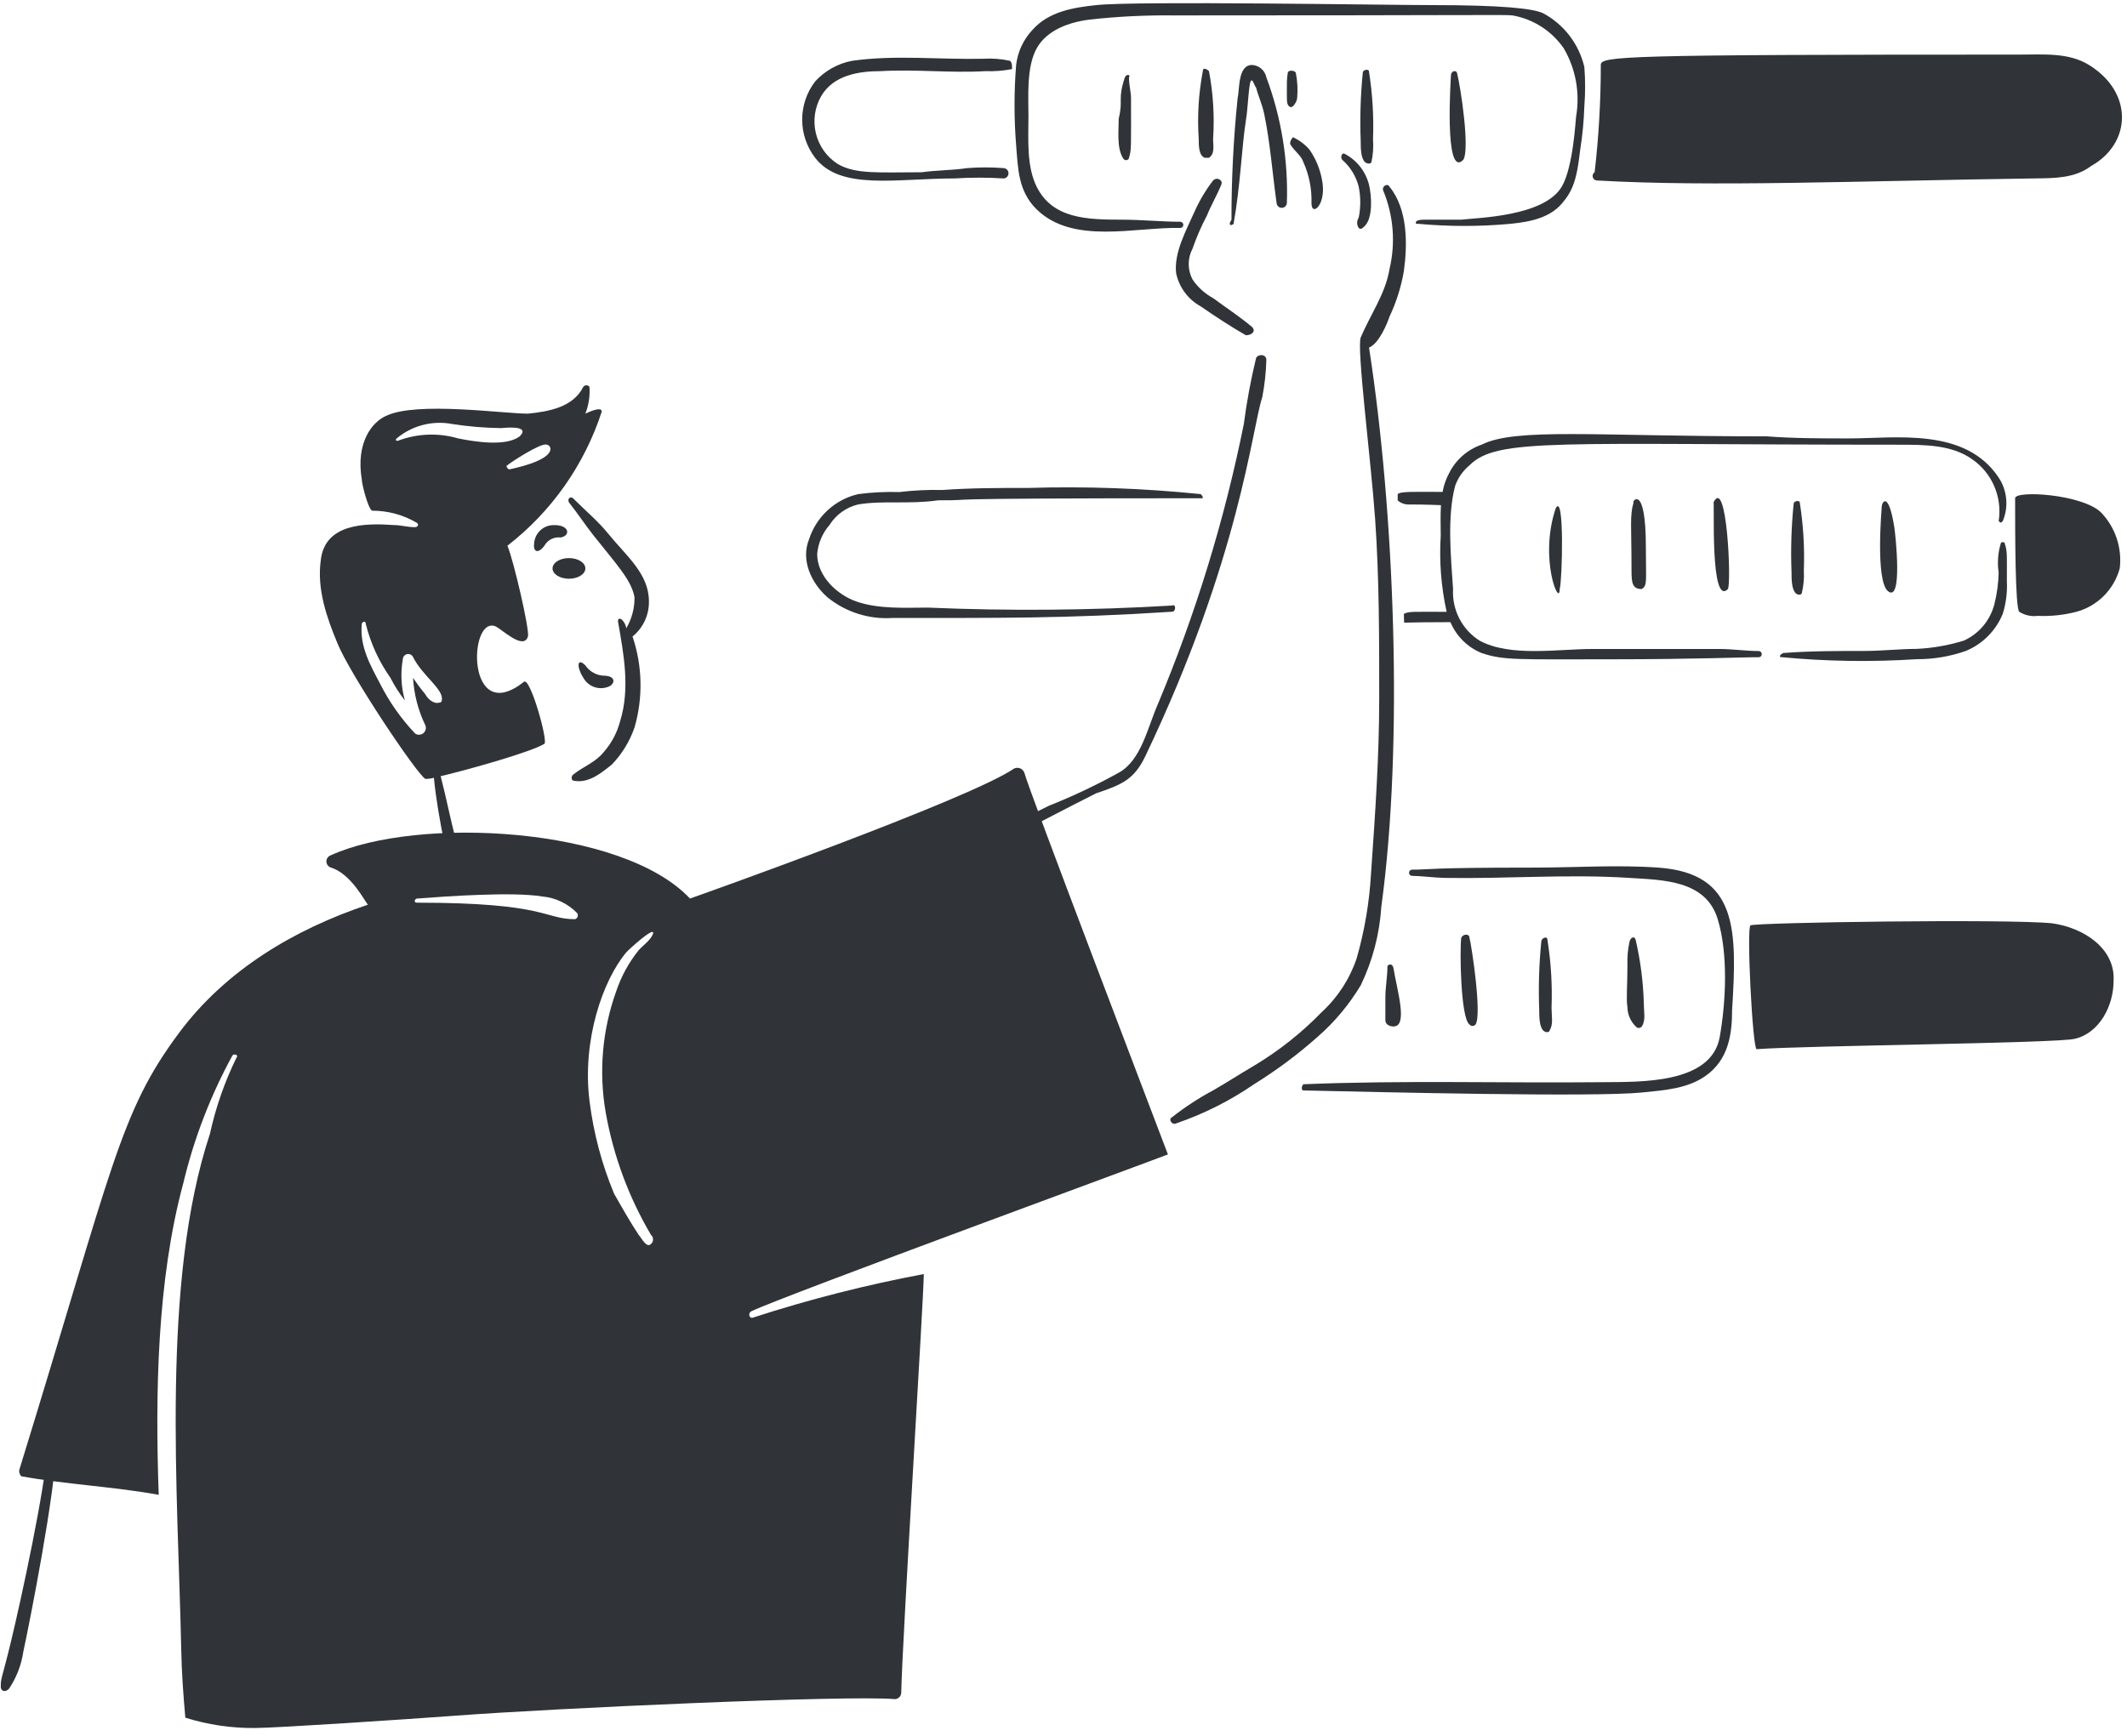 <?xml version="1.0" encoding="UTF-8"?> <svg xmlns="http://www.w3.org/2000/svg" width="245" height="200" viewBox="0 0 245 200" fill="none"><path d="M60.336 78.566C53.721 83.797 53.931 71.03 57.028 72.148C57.732 72.407 60.301 74.994 60.809 73.336C61.03 72.618 59.155 64.537 58.447 62.876C63.531 58.941 67.319 53.556 69.314 47.423C69.314 46.71 67.425 47.661 67.425 47.661C67.811 46.679 67.973 45.623 67.897 44.569C67.856 44.514 67.802 44.47 67.741 44.439C67.68 44.408 67.612 44.392 67.543 44.392C67.474 44.392 67.407 44.408 67.345 44.439C67.284 44.47 67.23 44.514 67.189 44.569C66.007 46.948 63.173 47.416 60.809 47.661C57.98 47.661 48.05 46.237 44.506 47.899C42.852 48.612 40.962 50.989 41.677 55.274C41.677 55.75 42.385 58.603 42.857 58.84C44.686 58.833 46.482 59.325 48.055 60.263C48.292 60.5 48.055 60.738 47.82 60.738C46.874 60.738 46.165 60.5 45.456 60.5C42.148 60.263 37.423 60.263 36.951 64.542C36.477 67.87 37.659 71.199 38.841 74.052C40.256 77.617 48.055 89.267 49 89.742C49.331 89.749 49.661 89.703 49.977 89.605C50.223 92.108 50.674 94.6 51.127 96.874C51.362 98.298 52.781 98.538 52.542 96.874C51.869 94.393 51.409 91.911 50.758 89.429C54.123 88.637 61.254 86.611 62.702 85.701C63.173 85.461 61.041 77.853 60.336 78.566ZM62.936 51.227C63.058 51.236 63.172 51.29 63.259 51.377C63.346 51.464 63.398 51.579 63.408 51.702C63.408 53.167 58.863 54.031 58.682 54.08C58.447 54.08 58.21 53.604 58.447 53.604C58.709 53.338 62.288 51.009 62.936 51.227ZM50.882 80.706C50.882 80.737 50.877 80.769 50.865 80.798C50.853 80.827 50.836 80.853 50.814 80.876C50.792 80.898 50.765 80.915 50.736 80.927C50.707 80.939 50.676 80.945 50.645 80.944C49.936 81.182 49.23 80.468 48.991 79.993C48.485 79.386 48.013 78.751 47.577 78.091C47.683 79.99 48.164 81.849 48.991 83.559C49.057 83.717 49.069 83.893 49.027 84.059C48.984 84.226 48.89 84.374 48.756 84.481C48.623 84.588 48.459 84.649 48.288 84.654C48.118 84.66 47.95 84.609 47.811 84.51C46.205 82.813 44.852 80.891 43.793 78.804C42.659 76.639 41.431 74.525 41.668 71.91C41.668 71.672 42.139 71.434 42.139 71.91C42.692 74.129 43.651 76.225 44.969 78.091C45.439 79.015 45.998 79.891 46.638 80.706C46.2 79.16 46.119 77.533 46.401 75.951C46.407 75.811 46.459 75.677 46.549 75.571C46.64 75.464 46.763 75.391 46.9 75.364C47.036 75.337 47.177 75.356 47.301 75.42C47.425 75.483 47.525 75.587 47.583 75.714C48.653 77.879 51.194 79.464 50.882 80.706ZM45.924 50.751C45.68 50.867 45.477 50.716 45.688 50.514C46.564 49.782 47.59 49.254 48.693 48.966C49.796 48.679 50.948 48.639 52.067 48.85C53.944 49.143 55.838 49.302 57.737 49.325C57.865 49.325 61.23 48.901 59.864 50.276C58.262 51.484 54.672 50.895 52.776 50.514C50.525 49.854 48.124 49.937 45.924 50.751Z" fill="#303337"></path><path d="M72.858 73.336C73.458 72.852 73.94 72.236 74.268 71.536C74.595 70.835 74.759 70.069 74.747 69.295C74.747 66.099 72.175 64.103 70.023 61.449C68.855 60.011 67.424 58.834 66.005 57.408C65.769 57.17 65.297 57.408 65.533 57.883C66.478 59.072 67.424 60.499 68.362 61.687C71.143 65.181 72.735 66.863 73.087 68.819C73.101 70.072 72.775 71.305 72.142 72.385C72.083 72.028 71.919 71.696 71.67 71.434C71.433 71.197 71.118 71.214 71.197 71.672C71.815 75.255 72.611 79.28 71.433 83.083C71.089 84.404 70.442 85.626 69.543 86.649C68.598 87.838 67.181 88.314 65.999 89.265C65.762 89.502 65.762 89.978 66.236 89.978C67.889 90.215 69.306 89.027 70.488 88.076C71.657 86.859 72.547 85.397 73.094 83.796C74.082 80.367 74 76.716 72.858 73.336Z" fill="#303337"></path><path d="M112.079 98.061C116.036 96.922 118.475 95.318 126.255 91.404C129.226 90.407 130.639 89.816 131.925 87.125C142.825 64.302 144.198 49.366 145.397 45.755C145.669 44.347 145.826 42.919 145.866 41.485C145.866 40.771 144.921 40.771 144.684 41.247C144.077 43.755 143.605 46.295 143.27 48.855C141.039 59.938 137.715 70.769 133.346 81.187C132.189 83.814 131.456 87.605 128.857 89.032C126.261 90.469 123.578 91.74 120.823 92.836C117.962 94.209 115.152 95.926 112.079 97.353C111.369 97.585 111.606 98.061 112.079 98.061Z" fill="#303337"></path><path d="M144.219 37.675C142.804 36.486 141.369 35.555 139.73 34.347C138.784 33.834 137.973 33.1 137.366 32.207C137.075 31.659 136.922 31.046 136.922 30.424C136.922 29.802 137.075 29.19 137.366 28.641C137.818 27.332 138.371 26.06 139.02 24.837C139.493 23.649 140.202 22.46 140.675 21.271C140.91 20.796 140.202 20.32 139.73 20.796C138.884 21.897 138.17 23.094 137.603 24.362C136.657 26.501 135.19 29.123 135.476 31.494C135.648 32.296 135.99 33.05 136.478 33.707C136.966 34.363 137.589 34.906 138.305 35.298C139.977 36.463 141.849 37.675 143.503 38.626C144.219 38.626 144.691 38.15 144.219 37.675Z" fill="#303337"></path><path d="M142.091 25.789C142.869 21.484 143.06 16.61 143.505 13.902C143.742 12.479 143.742 11.055 143.978 9.623C144.215 8.672 144.45 9.861 144.687 10.099C144.924 11.05 145.388 12.002 145.632 13.189C146.319 16.522 146.577 20.084 147.047 23.411C147.062 23.558 147.131 23.694 147.24 23.793C147.349 23.892 147.491 23.946 147.638 23.946C147.785 23.946 147.926 23.892 148.035 23.793C148.144 23.694 148.213 23.558 148.229 23.411C148.395 18.468 147.592 13.54 145.866 8.909C145.788 8.52 145.582 8.169 145.282 7.911C144.983 7.653 144.606 7.503 144.212 7.485C142.559 7.485 142.798 10.332 142.559 11.288C142.08 15.948 141.843 20.63 141.849 25.315C141.382 26.027 141.854 26.027 142.091 25.789Z" fill="#303337"></path><path d="M154.615 18.419C155.541 19.233 156.2 20.311 156.505 21.51C156.742 22.687 156.742 23.899 156.505 25.076C156.387 25.251 156.324 25.459 156.324 25.67C156.324 25.882 156.387 26.089 156.505 26.265C156.742 26.502 156.977 26.265 157.214 26.027C158.14 25.095 158.011 22.581 157.687 21.272C157.493 20.509 157.14 19.796 156.651 19.182C156.162 18.567 155.549 18.064 154.852 17.706C154.515 17.585 154.378 18.182 154.615 18.419Z" fill="#303337"></path><path d="M160.048 36.487C160.833 34.827 161.389 33.068 161.702 31.257C162.131 28.16 162.175 24.125 160.048 21.51C159.811 21.034 159.103 21.51 159.339 21.985C160.518 24.845 160.766 28.008 160.048 31.019C159.575 33.865 157.862 36.223 156.741 38.865C156.24 40.042 157.93 53.128 158.394 59.785C158.875 66.679 158.866 73.574 158.866 80.468C158.866 87.125 158.402 93.782 157.921 100.676C157.733 103.977 157.178 107.246 156.267 110.423C155.469 112.791 154.087 114.918 152.251 116.604C149.93 118.997 147.309 121.075 144.453 122.785C142.805 123.744 141.382 124.687 139.729 125.632C138.067 126.522 136.486 127.556 135.003 128.723C134.529 128.96 135.003 129.674 135.475 129.436C138.657 128.346 141.677 126.826 144.453 124.919C147.047 123.31 149.499 121.48 151.783 119.451C153.736 117.743 155.411 115.738 156.746 113.508C158.107 110.679 158.909 107.61 159.108 104.474C161.692 85.624 160.609 58.843 157.693 40.046C158.866 39.578 159.811 37.2 160.048 36.487Z" fill="#303337"></path><path d="M5.522 166.529C5.188 171.575 2.459 184.179 1.27 189.113C0.207 193.519 0.088 193.26 0.088 194.344C0.088 194.819 0.56 195.057 1.033 194.581C1.896 193.297 2.461 191.835 2.687 190.302C3.375 187.15 6.468 171.499 6.468 166.529C6.231 165.815 5.522 165.815 5.522 166.529Z" fill="#303337"></path><path d="M148.703 16.754C149.175 17.467 149.884 17.943 150.118 18.656C150.792 20.147 151.116 21.774 151.063 23.411C151.063 25.063 152.911 23.54 152.245 20.564C152.008 19.369 151.526 18.235 150.83 17.236C150.307 16.634 149.663 16.149 148.94 15.813C148.703 16.041 148.467 16.512 148.703 16.754Z" fill="#303337"></path><path d="M86.797 151.789C86.324 152.027 86.085 151.308 86.56 151.076C90.083 149.363 134.052 133.246 134.527 133.008C132.638 128.015 118.46 90.929 117.988 89.027C117.946 88.914 117.88 88.812 117.797 88.726C117.713 88.64 117.612 88.572 117.501 88.528C117.39 88.483 117.271 88.462 117.151 88.466C117.032 88.47 116.914 88.499 116.806 88.551C111.608 92.117 80.183 103.291 79.475 103.529C71.675 95.208 48.05 94.017 38.123 98.536C37.971 98.582 37.838 98.676 37.743 98.804C37.648 98.932 37.596 99.088 37.596 99.248C37.596 99.407 37.648 99.563 37.743 99.691C37.838 99.819 37.971 99.913 38.123 99.959C40.469 100.689 42.059 103.917 42.377 104.238C33.871 107.085 25.998 111.788 20.645 118.977C13.749 128.231 13.057 134.211 2.216 169.377C2.2 169.506 2.213 169.637 2.253 169.761C2.294 169.885 2.361 169.997 2.451 170.091C7.65 171.042 13.083 171.279 18.282 172.23C17.871 160.656 18.077 147.552 21.111 136.332C22.339 131.186 24.247 126.229 26.783 121.593C27.019 121.355 27.491 121.593 27.256 121.83C25.883 124.627 24.851 127.582 24.184 130.629C18.519 147.726 20.502 172.026 20.876 190.062C20.93 192.677 21.111 195.293 21.348 197.908C23.948 198.723 26.659 199.124 29.381 199.096C31.745 199.096 47.097 198.079 52.536 197.672C63.868 196.821 97.429 195.295 103.1 195.77C103.285 195.758 103.458 195.679 103.588 195.548C103.719 195.417 103.797 195.243 103.809 195.057C103.927 188.872 106.408 149.412 106.408 146.795C99.772 148.039 93.222 149.707 86.797 151.789ZM69.782 128.253C70.668 133.204 72.43 137.955 74.983 142.28C75.076 142.361 75.145 142.465 75.185 142.581C75.225 142.698 75.233 142.823 75.209 142.944C75.185 143.064 75.129 143.176 75.048 143.269C74.967 143.361 74.863 143.43 74.746 143.468C74.274 143.468 73.801 142.517 73.566 142.28C72.621 140.857 71.675 139.189 70.73 137.525C69.308 134.105 68.356 130.506 67.901 126.827C67.032 119.852 69.444 112.92 72.154 109.71C72.37 109.451 75.463 106.619 75.226 107.57C74.989 108.283 74.022 108.975 73.572 109.472C72.432 110.889 71.552 112.499 70.973 114.227C69.361 118.716 68.95 123.553 69.782 128.253ZM62.453 103.291C63.974 103.424 65.398 104.098 66.47 105.193C66.514 105.252 66.544 105.321 66.556 105.394C66.568 105.467 66.562 105.542 66.538 105.612C66.515 105.682 66.475 105.746 66.422 105.797C66.369 105.848 66.304 105.886 66.233 105.906C62.644 105.906 63.038 104.004 48.039 104.004C47.568 104.004 47.804 103.529 48.039 103.529C51.334 103.274 59.073 102.723 62.46 103.291H62.453Z" fill="#303337"></path><path d="M165.013 0.588C159.753 0.588 130.867 0.089 126.265 0.588C123.67 0.871 120.83 1.301 118.935 3.435C117.888 4.542 117.225 5.96 117.045 7.477C116.798 10.562 116.798 13.663 117.045 16.748C117.263 19.366 117.25 22.009 119.407 24.123C123.603 28.225 130.745 26.144 135.947 26.263C136.041 26.263 136.131 26.226 136.198 26.159C136.264 26.092 136.302 26.001 136.302 25.906C136.302 25.812 136.264 25.721 136.198 25.654C136.131 25.587 136.041 25.549 135.947 25.549C133.82 25.549 131.458 25.312 129.331 25.312C125.162 25.312 121.245 25.205 119.407 21.508C118.226 19.131 118.462 16.04 118.462 13.425C118.462 11.048 118.226 7.719 119.407 5.58C120.587 3.441 123.193 2.54 125.551 2.251C128.768 1.897 132.003 1.738 135.238 1.776C171.061 1.776 173.292 1.671 174.223 1.776C175.409 1.985 176.542 2.429 177.556 3.082C178.57 3.735 179.445 4.584 180.13 5.58C181.508 7.945 182.01 10.724 181.544 13.425C181.487 13.777 181.218 19.266 179.891 21.508C177.84 24.972 170.138 25.082 168.317 25.312H164.063C163.828 25.312 162.883 25.312 163.118 25.787H163.355C166.891 26.114 170.45 26.114 173.987 25.787C176.35 25.549 178.713 25.074 180.13 23.172C181.544 21.508 181.752 19.364 182.02 17.229C182.282 15.577 182.44 13.909 182.494 12.236C182.612 10.733 182.612 9.222 182.494 7.719C182.187 6.411 181.606 5.183 180.792 4.117C179.977 3.051 178.946 2.172 177.768 1.538C176.639 0.969 172.9 0.588 165.013 0.588Z" fill="#303337"></path><path d="M205.171 75.714C210.355 76.209 215.57 76.288 220.766 75.951C222.696 75.962 224.615 75.64 226.437 75C227.392 74.605 228.26 74.024 228.99 73.289C229.72 72.555 230.298 71.682 230.69 70.721C231.072 69.491 231.231 68.203 231.162 66.917C231.162 64.056 231.229 63.553 230.926 62.638C230.926 62.4 230.453 62.4 230.453 62.638C230.132 63.716 230.051 64.852 230.216 65.966C230.19 67.168 230.031 68.364 229.745 69.532C229.517 70.47 229.079 71.343 228.465 72.085C227.851 72.826 227.076 73.417 226.2 73.812C224.436 74.358 222.61 74.678 220.766 74.763C218.876 74.763 216.749 75 214.86 75C211.787 75 208.48 75 205.408 75.238C204.937 75.476 204.937 75.714 205.171 75.714Z" fill="#303337"></path><path d="M150.126 125.638C158.917 125.831 183.634 126.433 189.111 125.876C191.709 125.617 194.339 125.444 196.441 123.974C199.079 122.126 199.514 119.219 199.514 116.366C200.086 107.144 200.199 100.614 191.007 99.963C186.287 99.628 181.556 99.963 176.594 99.963C164.087 99.963 164.892 100.2 162.654 100.2C162.56 100.2 162.47 100.238 162.403 100.305C162.337 100.372 162.299 100.462 162.299 100.557C162.299 100.652 162.337 100.743 162.403 100.81C162.47 100.877 162.56 100.914 162.654 100.914C163.599 100.914 165.253 101.132 166.435 101.151C173.526 101.27 180.61 100.69 187.699 101.151C191.479 101.397 196.486 101.375 197.858 105.906C199.079 109.935 198.799 115.415 198.094 119.457C197.142 124.924 188.879 124.643 184.626 124.687C173.052 124.806 161.708 124.449 150.13 124.925C149.89 125.163 149.89 125.633 150.126 125.638Z" fill="#303337"></path><path d="M236.365 106.38C231.119 105.853 202.287 106.286 201.632 106.618C201.16 106.856 201.869 120.882 202.342 120.882C208.257 120.456 236.677 120.212 238.965 119.694C241.816 119.047 243.453 115.89 243.453 113.037C243.689 109.233 239.91 106.856 236.365 106.38Z" fill="#303337"></path><path d="M138.31 56.932C131.716 56.258 125.086 56.019 118.462 56.218C115.155 56.218 111.847 56.218 108.54 56.456C106.882 56.417 105.224 56.496 103.577 56.694C101.998 56.645 100.418 56.724 98.851 56.931C97.537 57.234 96.323 57.876 95.329 58.793C94.335 59.71 93.595 60.871 93.181 62.163C92.236 64.539 93.424 67.147 95.307 68.818C97.437 70.546 100.14 71.396 102.869 71.197C114.895 71.197 122.753 71.278 135.002 70.482C135.474 70.482 135.474 69.531 135.002 69.769C125.64 70.327 116.255 70.407 106.885 70.007C104.286 70.007 101.226 70.209 98.616 69.294C96.499 68.552 94.127 66.448 94.127 63.826C94.236 62.594 94.731 61.429 95.541 60.498C96.291 59.299 97.479 58.445 98.85 58.12C101.725 57.639 104.701 58.128 108.065 57.645C113.884 57.645 103.677 57.407 138.542 57.407C138.546 57.278 138.546 57.169 138.31 56.932Z" fill="#303337"></path><path d="M240.62 7.484C238.269 6.032 235.421 6.291 232.591 6.291C186.662 6.291 184.391 6.47 184.391 7.48C184.39 11.611 184.153 15.738 183.681 19.842C183.591 19.9 183.521 19.986 183.481 20.086C183.442 20.187 183.435 20.298 183.461 20.402C183.487 20.508 183.545 20.602 183.627 20.672C183.709 20.741 183.811 20.784 183.918 20.793C197.175 21.555 213.859 20.843 234.482 20.555C236.608 20.525 238.971 20.555 240.86 19.131C245.519 16.525 245.778 10.661 240.62 7.484Z" fill="#303337"></path><path d="M242.037 59.072C239.911 56.933 232.113 56.457 232.113 57.408C232.113 61.212 232.113 70.008 232.587 70.483C233.217 70.889 233.97 71.058 234.712 70.959C236.224 71.025 237.737 70.865 239.201 70.483C240.388 70.154 241.469 69.522 242.339 68.647C243.208 67.772 243.838 66.684 244.164 65.491C244.304 64.329 244.186 63.151 243.818 62.041C243.45 60.93 242.842 59.916 242.037 59.072Z" fill="#303337"></path><path d="M230.221 55.031C226.363 49.208 218.341 50.514 212.973 50.514C209.901 50.514 206.594 50.514 203.521 50.276C183.885 50.276 174.587 49.259 170.679 51.227C169.863 51.504 169.108 51.941 168.46 52.512C167.811 53.083 167.281 53.777 166.899 54.555C166.544 55.219 166.297 55.936 166.166 56.678C162.93 56.671 161.323 56.599 160.992 56.937V57.65C161.316 57.947 161.736 58.115 162.174 58.124C164.481 58.124 165.465 58.194 165.978 58.202C165.898 59.424 165.953 60.642 165.953 61.696C165.767 64.646 165.995 67.608 166.632 70.494C162.634 70.494 162.312 70.424 161.701 70.732L161.733 71.683C161.861 71.813 161.139 71.683 167.071 71.683C167.409 72.488 167.902 73.217 168.521 73.829C169.14 74.441 169.874 74.924 170.679 75.249C173.231 76.105 174.863 75.962 185.801 75.962C195.116 75.962 201.232 75.704 202.576 75.725C202.67 75.725 202.761 75.688 202.827 75.621C202.894 75.554 202.931 75.463 202.931 75.368C202.931 75.274 202.894 75.183 202.827 75.116C202.761 75.049 202.67 75.011 202.576 75.011C201.162 75.011 199.505 74.774 198.087 74.774H183.439C179.421 74.774 173.987 75.725 170.443 73.823C169.448 73.201 168.639 72.32 168.098 71.274C167.558 70.229 167.307 69.056 167.372 67.879C167.135 64.313 166.663 59.559 167.607 55.992C167.934 55.063 168.507 54.242 169.262 53.615C172.448 50.41 179.336 51.238 218.643 51.238C221.715 51.238 224.786 51.238 227.15 52.902C228.279 53.678 229.167 54.759 229.71 56.021C230.254 57.284 230.431 58.675 230.221 60.034C230.457 60.272 230.457 60.272 230.694 60.034C231.032 59.226 231.166 58.346 231.083 57.472C231.001 56.599 230.704 55.76 230.221 55.031Z" fill="#303337"></path><path d="M179.184 58.596C177.255 64.402 179.656 70.054 179.656 67.867C179.945 66.994 180.227 56.494 179.184 58.596Z" fill="#303337"></path><path d="M188.163 57.882C187.714 59.465 187.928 60.512 187.928 65.729C187.928 67.191 188.036 67.867 189.108 67.867C189.77 67.424 189.581 67.061 189.581 63.114C189.581 55.44 187.88 57.882 188.163 57.882Z" fill="#303337"></path><path d="M199.029 67.868C199.445 67.24 198.919 54.776 197.375 57.883C197.504 57.883 196.965 69.951 199.029 67.868Z" fill="#303337"></path><path d="M206.596 58.12C206.336 60.727 206.257 63.348 206.36 65.965C206.36 66.68 206.36 67.867 206.833 68.344C207.068 68.582 207.476 68.571 207.542 68.344C207.748 67.488 207.827 66.607 207.777 65.728C207.876 63.104 207.718 60.476 207.305 57.882C207.305 57.645 206.596 57.645 206.596 58.12Z" fill="#303337"></path><path d="M216.751 58.359C216.751 58.488 216.001 66.899 217.461 68.106C219.179 69.523 218.347 61.67 218.19 60.698C217.52 56.542 216.77 57.841 216.751 58.359Z" fill="#303337"></path><path d="M129.569 8.91C128.703 11.523 129.404 11.476 128.86 13.665C128.86 15.088 128.624 16.993 129.332 18.182C129.569 18.657 130.042 18.419 130.042 18.182C130.339 17.284 130.277 16.888 130.277 11.287C130.277 10.574 130.042 9.863 130.042 8.91C130.277 8.672 129.805 8.434 129.569 8.91Z" fill="#303337"></path><path d="M138.548 8.197C138.057 10.781 137.899 13.418 138.077 16.042C138.077 16.755 138.077 17.944 138.785 18.182H139.257C139.966 17.706 139.73 16.759 139.73 16.042C139.904 13.417 139.745 10.781 139.257 8.197C139.02 7.959 138.548 7.721 138.548 8.197Z" fill="#303337"></path><path d="M156.97 8.433C156.711 11.04 156.632 13.662 156.735 16.279C156.735 16.992 156.735 18.182 157.207 18.656C157.444 18.895 157.899 18.915 157.968 18.684C158.157 17.817 158.219 16.927 158.152 16.041C158.251 13.417 158.093 10.79 157.68 8.197C157.68 7.958 156.97 7.958 156.97 8.433Z" fill="#303337"></path><path d="M167.129 8.672C167.129 8.801 166.304 20.676 168.544 18.419C169.336 17.226 168.243 10.02 167.835 8.433C167.727 7.999 167.129 8.197 167.129 8.672Z" fill="#303337"></path><path d="M168.315 108.045C168.129 109.35 168.236 117.343 169.26 118.03C169.301 118.086 169.355 118.13 169.416 118.161C169.478 118.192 169.545 118.208 169.614 118.208C169.683 118.208 169.751 118.192 169.812 118.161C169.873 118.13 169.927 118.086 169.968 118.03C170.718 116.898 169.49 108.858 169.26 108.045C169.26 107.569 168.546 107.569 168.315 108.045Z" fill="#303337"></path><path d="M177.533 108.52C177.274 111.127 177.195 113.748 177.297 116.365C177.297 117.08 177.297 118.267 177.769 118.744C178.006 118.98 178.478 118.98 178.478 118.744C178.951 118.031 178.715 117.08 178.715 116.129C178.814 113.504 178.656 110.876 178.243 108.282C178.243 107.807 177.533 108.046 177.533 108.52Z" fill="#303337"></path><path d="M189.348 115.652C189.28 113.168 188.963 110.697 188.403 108.277C188.254 107.79 187.815 107.997 187.694 108.515C187.507 109.373 187.427 110.252 187.458 111.13C187.458 113.66 187.298 115.096 187.458 116.047C187.464 116.46 187.551 116.869 187.715 117.248C187.878 117.628 188.114 117.972 188.409 118.259C188.45 118.315 188.504 118.36 188.565 118.391C188.627 118.422 188.695 118.438 188.763 118.438C188.832 118.438 188.9 118.422 188.962 118.391C189.023 118.36 189.077 118.315 189.118 118.259C189.585 117.554 189.348 116.603 189.348 115.652Z" fill="#303337"></path><path d="M159.811 111.373C159.811 112.562 159.574 113.75 159.574 114.939V117.554C159.574 118.03 160.047 118.267 160.519 118.267C162.216 118.267 160.913 114.048 160.519 111.611C160.4 110.868 159.811 111.135 159.811 111.373Z" fill="#303337"></path><path d="M116.34 7.007C115.332 6.786 114.298 6.706 113.268 6.769C108.303 6.888 103.109 6.294 98.146 7.007C96.51 7.315 95.017 8.149 93.893 9.384C92.925 10.644 92.4 12.191 92.4 13.783C92.4 15.376 92.925 16.923 93.893 18.183C96.815 21.977 103.217 20.559 109.96 20.559C111.849 20.44 113.743 20.44 115.631 20.559C115.777 20.544 115.913 20.475 116.011 20.365C116.109 20.255 116.164 20.113 116.164 19.965C116.164 19.817 116.109 19.674 116.011 19.565C115.913 19.455 115.777 19.386 115.631 19.37C114.215 19.26 112.793 19.26 111.377 19.37C109.726 19.629 107.833 19.608 106.179 19.846C101.191 19.846 98.582 20.099 96.492 18.895C95.231 18.087 94.329 16.819 93.977 15.356C93.624 13.893 93.848 12.351 94.602 11.05C96.016 8.672 98.855 8.197 101.455 8.197C105.471 7.959 109.488 8.434 113.504 8.197C114.534 8.237 115.565 8.157 116.576 7.959C116.574 7.483 116.574 7.245 116.34 7.007Z" fill="#303337"></path><path d="M148.336 8.376C148.282 8.71 148.248 9.046 148.234 9.384C148.234 11.563 148.16 11.924 148.471 12.237C148.906 12.675 149.416 11.59 149.416 11.286C149.5 10.321 149.448 9.349 149.262 8.398C149.177 8.112 148.399 8.022 148.336 8.376Z" fill="#303337"></path><path d="M67.427 76.665C67.665 77.015 67.981 77.305 68.35 77.511C68.72 77.718 69.131 77.834 69.553 77.852C70.735 77.852 70.968 78.565 70.262 79.041C69.727 79.312 69.109 79.364 68.536 79.186C67.964 79.009 67.482 78.617 67.191 78.091C66.375 76.808 66.482 75.714 67.427 76.665Z" fill="#303337"></path><path d="M64.593 61.928C64.22 61.879 63.84 61.943 63.503 62.113C63.166 62.282 62.888 62.549 62.703 62.88C61.994 63.831 61.403 63.614 61.521 62.641C61.554 62.043 61.822 61.482 62.264 61.081C62.707 60.681 63.29 60.473 63.885 60.503C65.545 60.499 65.774 61.687 64.593 61.928Z" fill="#303337"></path><path d="M63.645 65.491C63.645 65.647 63.693 65.802 63.788 65.946C63.883 66.09 64.023 66.221 64.198 66.332C64.374 66.442 64.582 66.53 64.811 66.589C65.041 66.649 65.287 66.68 65.535 66.68C65.783 66.68 66.029 66.649 66.258 66.589C66.488 66.53 66.696 66.442 66.872 66.332C67.047 66.221 67.186 66.09 67.281 65.946C67.376 65.802 67.425 65.647 67.425 65.491C67.425 65.335 67.376 65.18 67.281 65.036C67.186 64.891 67.047 64.76 66.872 64.65C66.696 64.54 66.488 64.452 66.258 64.392C66.029 64.332 65.783 64.302 65.535 64.302C65.287 64.302 65.041 64.332 64.811 64.392C64.582 64.452 64.374 64.54 64.198 64.65C64.023 64.76 63.883 64.891 63.788 65.036C63.693 65.18 63.645 65.335 63.645 65.491Z" fill="#303337"></path></svg> 